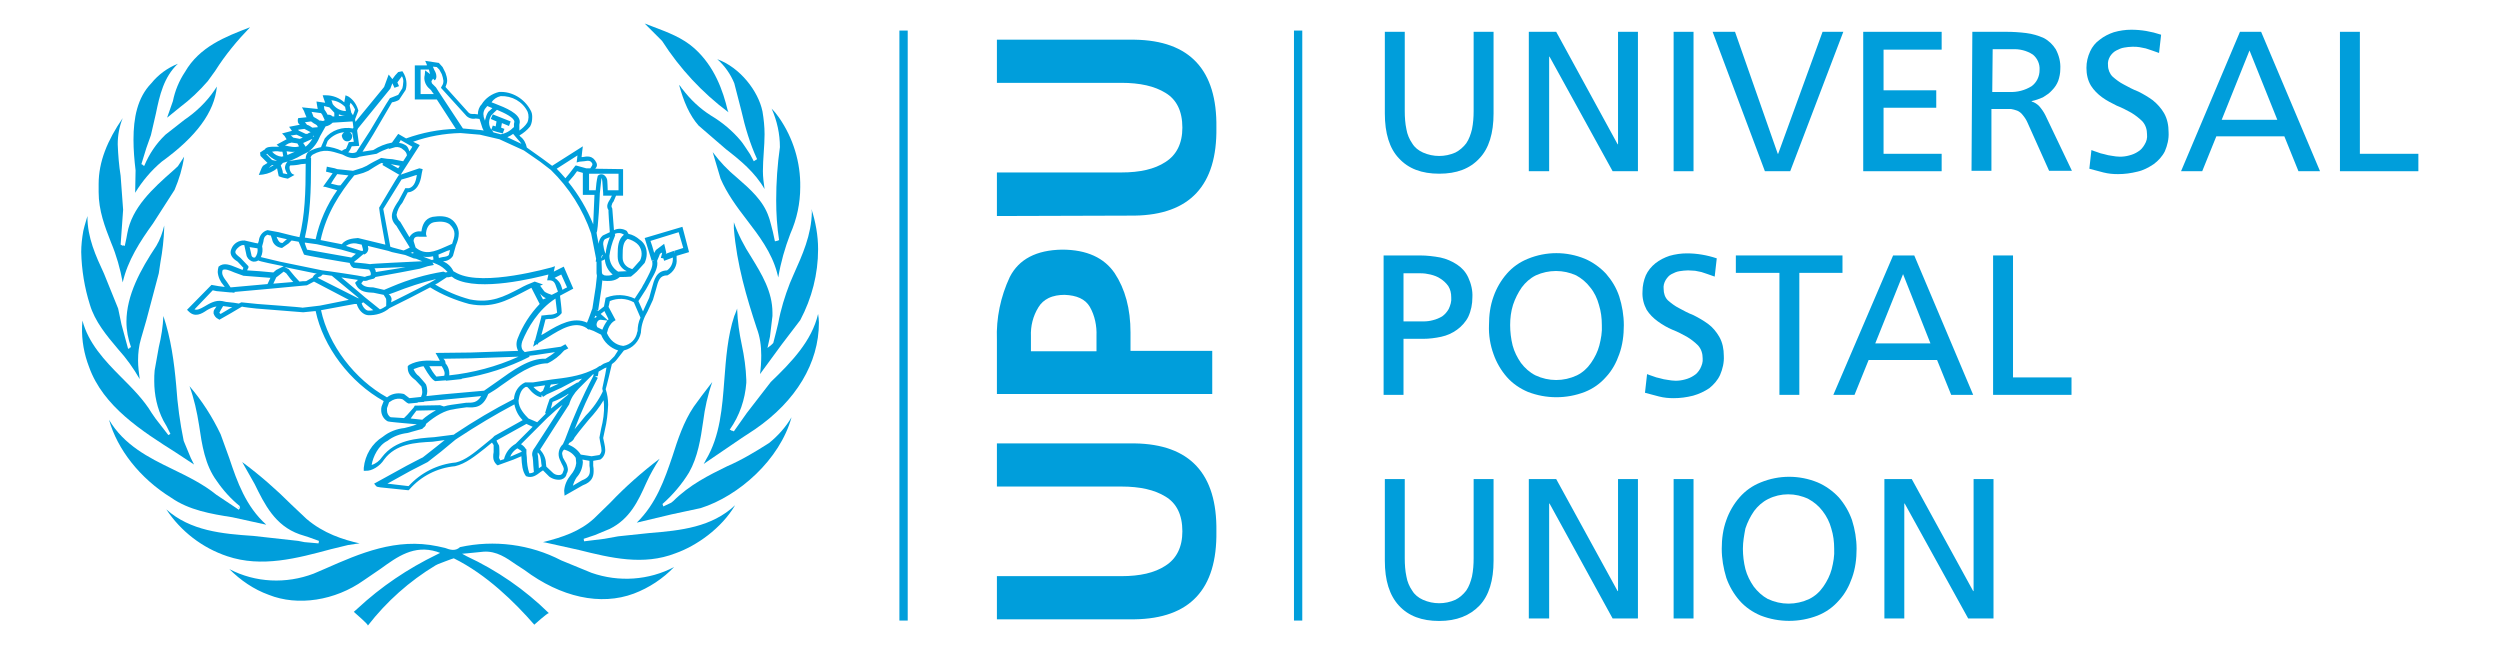 <svg width="156" height="41" viewBox="0 0 156 41" fill="none" xmlns="http://www.w3.org/2000/svg">
<path d="M45.379 29.092C44.214 29.661 43.023 30.257 42.013 31.266L41.883 31.37L41.443 31.577L41.392 31.603L41.34 31.448C41.987 30.878 42.557 30.205 42.997 29.48C43.54 28.522 43.722 27.383 43.877 26.296C43.981 25.467 44.162 24.639 44.447 23.836L43.773 24.716L43.282 25.389C42.66 26.321 42.298 27.409 41.961 28.47C41.469 29.92 40.951 31.422 39.735 32.613L41.909 32.095L43.722 31.706C46.104 30.956 48.667 28.677 49.392 26.037C49.029 26.658 48.537 27.202 47.993 27.642C47.139 28.186 46.285 28.703 45.379 29.092Z" fill="#009EDB"/>
<path d="M49.521 17.13L49.288 17.674C48.977 18.476 48.718 19.305 48.563 20.159C48.563 20.159 48.278 21.35 48.252 21.402L48.149 21.506L47.89 21.713L48.045 21.014L48.201 19.719C48.201 19.642 48.201 19.564 48.201 19.512C48.201 18.192 47.528 17.104 46.88 16.043C46.44 15.37 46.052 14.619 45.793 13.868C45.793 14.075 45.793 14.256 45.793 14.256C45.974 16.509 46.596 18.58 47.217 20.47C47.424 21.014 47.502 21.583 47.502 22.179C47.502 22.593 47.476 22.981 47.424 23.344L48.77 21.506L49.935 19.978C50.66 18.606 51.049 17.104 51.049 15.551C51.049 14.697 50.893 13.842 50.634 13.04C50.634 13.091 50.66 13.169 50.66 13.221C50.634 14.671 50.065 15.913 49.521 17.13Z" fill="#009EDB"/>
<path d="M48.227 14.464C48.227 14.464 47.993 13.532 47.968 13.532C47.631 12.522 46.803 11.797 46 11.098C45.43 10.632 44.913 10.088 44.472 9.493C44.654 10.114 44.964 11.15 44.964 11.15C45.353 12.056 45.974 12.91 46.595 13.713C47.372 14.723 48.149 15.758 48.485 17.001L48.563 17.312C48.718 16.38 48.977 15.473 49.314 14.593C49.728 13.661 49.935 12.677 49.935 11.668C49.961 10.14 49.495 8.613 48.615 7.344L48.382 7.033L48.149 6.774C48.485 7.525 48.667 8.354 48.667 9.182C48.511 10.27 48.434 11.383 48.434 12.496C48.434 13.325 48.485 14.153 48.615 14.982L48.485 15.033C48.485 15.033 48.485 15.033 48.459 15.033L48.356 15.059L48.227 14.464Z" fill="#009EDB"/>
<path d="M43.592 7.836L45.301 9.311C46.207 10.011 47.113 10.761 47.709 11.797C47.657 11.434 47.605 11.046 47.605 10.684C47.605 10.295 47.631 9.907 47.657 9.519C47.683 9.13 47.709 8.742 47.709 8.379C47.709 7.888 47.657 7.422 47.579 6.955C47.321 5.687 46.181 4.211 44.757 3.693C45.223 4.108 45.586 4.625 45.819 5.195L46.259 6.904C46.492 7.939 46.803 8.975 47.243 9.933L47.113 10.011L47.036 10.062L46.803 9.622C46.803 9.622 46.259 8.794 46.233 8.794C45.715 8.172 45.068 7.629 44.369 7.214C43.67 6.774 43.075 6.205 42.583 5.557C42.557 5.532 42.531 5.506 42.505 5.454C42.479 5.402 42.427 5.35 42.376 5.299C42.66 6.334 43.023 7.189 43.592 7.836Z" fill="#009EDB"/>
<path d="M45.456 7.007C45.43 6.955 45.405 6.878 45.405 6.878C45.12 5.687 44.602 4.159 43.333 3.02C42.583 2.347 41.651 2.01 40.77 1.674L40.227 1.467L41.314 2.554C42.427 4.289 43.825 5.79 45.456 7.007Z" fill="#009EDB"/>
<path d="M11.256 6.671C11.877 6.205 12.447 5.661 12.964 5.065L13.431 4.418C14.052 3.434 14.803 2.528 15.605 1.7C14.052 2.295 12.447 2.917 11.54 4.496C11.178 5.04 10.919 5.661 10.79 6.308L10.427 7.344L11.256 6.671Z" fill="#009EDB"/>
<path d="M8.874 10.269L8.822 10.243L9.133 9.234L9.417 8.431L9.728 7.085C9.961 5.946 10.22 4.807 11.1 3.978C10.453 4.237 9.883 4.651 9.443 5.195C8.563 6.101 8.33 7.37 8.33 8.716C8.33 9.337 8.382 9.985 8.46 10.632C8.46 10.632 8.434 11.797 8.434 12.03C8.874 11.305 9.443 10.632 10.091 10.088C12.239 8.535 13.379 7.007 13.534 5.402C13.508 5.454 13.456 5.506 13.43 5.557L13.379 5.635C12.887 6.36 12.239 6.981 11.514 7.473L10.324 8.405C9.754 8.949 9.314 9.596 9.003 10.347L8.926 10.321C8.926 10.295 8.9 10.269 8.874 10.269Z" fill="#009EDB"/>
<path d="M7.631 15.318L7.527 15.266L7.683 13.091L7.527 10.968C7.424 10.321 7.372 9.674 7.346 9.001C7.346 8.431 7.45 7.887 7.657 7.37C6.699 8.768 6.155 10.088 6.155 11.486V11.667C6.155 11.771 6.155 11.874 6.155 11.978C6.155 13.143 6.544 14.153 6.932 15.137C7.269 15.939 7.502 16.768 7.657 17.622C7.968 16.25 8.744 15.059 9.547 13.946L10.893 11.849C11.178 11.175 11.385 10.502 11.489 9.777C11.307 10.062 11.1 10.373 11.1 10.373L10.79 10.658C9.521 11.771 8.226 12.962 7.942 14.567L7.89 14.852L7.786 15.344L7.709 15.318C7.683 15.344 7.657 15.344 7.631 15.318Z" fill="#009EDB"/>
<path d="M7.579 20.237L7.372 19.253L6.492 17.079C5.974 15.965 5.456 14.826 5.456 13.532C5.456 13.506 5.456 13.506 5.456 13.48L5.275 14.101L5.197 14.412C5.12 14.852 5.068 15.292 5.068 15.732C5.094 16.846 5.275 17.959 5.612 19.02C5.922 20.056 6.647 20.936 7.372 21.791C7.89 22.36 8.33 22.982 8.718 23.655C8.667 23.266 8.615 22.878 8.615 22.49C8.615 22.024 8.667 21.584 8.796 21.143L9.133 19.978L9.909 17.053L10.013 16.354C10.142 15.655 10.22 14.956 10.246 14.257C10.246 14.179 10.246 14.127 10.246 14.075C10.142 14.516 9.987 14.956 9.754 15.344C8.77 16.82 7.89 18.425 7.89 20.082C7.89 20.626 7.993 21.143 8.175 21.661L8.071 21.713C8.097 21.713 8.097 21.739 8.071 21.739L7.993 21.765L7.579 20.237Z" fill="#009EDB"/>
<path d="M12.11 28.988L11.903 28.574L11.463 27.512C11.23 26.373 11.074 25.234 10.997 24.069C10.867 22.593 10.66 21.091 10.194 19.719C10.168 20.366 10.065 21.014 9.909 21.661L9.65 23.111C9.625 23.344 9.625 23.551 9.625 23.784C9.625 24.638 9.806 25.493 10.194 26.244L10.401 26.606L10.634 27.072L10.505 27.15L9.702 26.114L9.469 25.777C8.977 24.949 8.252 24.224 7.553 23.525C6.518 22.489 5.508 21.402 5.146 20.004C5.146 20.108 5.12 20.237 5.12 20.366C5.094 21.247 5.249 22.101 5.56 22.904C6.44 25.363 8.848 26.891 10.971 28.237L12.11 28.988Z" fill="#009EDB"/>
<path d="M13.508 30.878C12.68 30.205 11.722 29.739 10.764 29.273C9.262 28.548 7.735 27.771 6.802 26.192C7.32 28.03 8.718 29.842 10.686 31.059C11.799 31.836 13.171 32.069 14.492 32.276L16.615 32.742C15.346 31.603 14.803 30.075 14.311 28.6L13.767 27.098C13.249 26.011 12.602 25.001 11.825 24.095C12.11 24.871 12.291 25.7 12.421 26.528C12.602 27.745 12.783 29.014 13.534 30.023C13.922 30.593 14.414 31.137 14.958 31.577C14.958 31.577 14.958 31.603 14.958 31.629L14.984 31.655L14.958 31.68L14.984 31.706L14.958 31.732H14.932L14.906 31.81L13.508 30.878Z" fill="#009EDB"/>
<path d="M20.654 34.269L21.715 34.011L22.233 33.933L22.44 33.907C21.405 33.674 20.188 33.286 19.126 32.379L18.194 31.499C17.236 30.541 16.201 29.635 15.113 28.832L15.89 30.205C16.511 31.473 17.159 32.794 18.686 33.337L19.256 33.519L19.903 33.752L19.877 33.907L18.997 33.829L18.608 33.752L15.812 33.441C13.871 33.312 11.877 33.13 10.376 31.784C11.282 33.156 12.628 34.192 14.181 34.709C16.33 35.434 18.531 34.839 20.654 34.269Z" fill="#009EDB"/>
<path d="M22.958 39.033C24.123 37.532 25.547 36.263 27.178 35.279L27.333 35.202C27.333 35.202 28.265 34.839 28.317 34.839C30.363 35.849 32.123 37.584 33.34 38.981C33.34 38.981 34.142 38.257 34.246 38.257C32.744 36.781 31.01 35.59 29.12 34.71L28.835 34.554L29.146 34.528L30.181 34.425C30.984 34.373 31.605 34.813 32.201 35.227L32.719 35.564C34.997 37.273 37.482 37.816 39.553 37.04C40.511 36.677 41.366 36.108 42.065 35.383C40.486 36.211 38.621 36.341 36.913 35.745L35.023 34.969C33.081 33.959 30.829 33.674 28.706 34.14C28.395 34.425 28.058 34.295 27.774 34.192L27.308 34.088C24.719 33.545 22.466 34.528 20.291 35.486L19.567 35.797C17.858 36.444 15.942 36.367 14.311 35.512C15.01 36.211 15.838 36.781 16.77 37.117C18.583 37.842 20.913 37.48 22.699 36.211L23.761 35.486C24.796 34.736 25.832 33.985 27.256 34.425L27.463 34.502L27.256 34.606C25.444 35.486 23.787 36.6 22.311 37.972C22.233 38.05 22.155 38.101 22.078 38.179C22.155 38.257 22.958 38.93 22.958 39.033Z" fill="#009EDB"/>
<path d="M36.447 33.778L36.421 33.622L37.12 33.389L38.052 33.001C39.294 32.38 39.812 31.292 40.33 30.127C40.563 29.609 40.848 29.117 41.159 28.625C40.071 29.454 39.036 30.36 38.078 31.37L37.068 32.354C36.188 33.156 35.126 33.519 33.883 33.829L34.039 33.855L36.136 34.321C38.104 34.813 40.149 35.305 42.142 34.528C43.463 34.062 45.016 32.975 45.871 31.525C44.421 32.897 42.479 33.105 40.537 33.26L38.57 33.467L37.715 33.622L36.447 33.778Z" fill="#009EDB"/>
<path d="M46.57 23.888C46.57 23.836 46.57 23.758 46.57 23.706C46.544 22.956 46.44 22.231 46.285 21.506C46.13 20.781 46.026 20.056 46 19.331C46 19.305 46 19.279 46 19.253C45.922 19.486 45.819 19.719 45.819 19.719C45.405 20.962 45.301 22.36 45.198 23.706C45.068 25.415 44.939 27.202 44.058 28.677C44.007 28.755 43.981 28.859 43.929 28.936L46.285 27.331L47.113 26.787C49.676 25.027 51.1 22.645 51.1 20.134C51.1 19.952 51.075 19.771 51.049 19.59C50.66 21.273 49.392 22.593 48.097 23.836L46.596 25.778L45.793 26.917L45.664 26.865H45.612V26.839L45.534 26.813C46.156 25.933 46.492 24.923 46.57 23.888Z" fill="#009EDB"/>
<path d="M31.372 8.328L31.476 8.043L31.269 7.965L31.32 7.68L31.761 7.862L31.864 7.577L30.751 7.137L30.621 7.421L30.984 7.577C30.958 7.654 30.958 7.784 30.932 7.887L30.751 7.836L30.647 8.12L30.984 8.224L31.372 8.328ZM42.583 14.153L40.227 14.852L40.667 16.276L40.796 16.25H40.822L40.693 16.302C40.77 16.587 40.589 16.923 40.408 17.285L40.175 17.726C40.175 17.7 40.045 17.959 40.045 17.959L39.605 18.632C39.062 18.373 38.414 18.347 37.871 18.554L37.793 18.58L37.689 19.124L37.327 19.409V19.383L37.172 19.331L37.327 19.357L37.534 17.985C37.534 17.985 37.56 17.7 37.586 17.493L37.638 17.519C37.974 17.544 38.362 17.57 38.673 17.285C38.906 17.285 39.139 17.285 39.372 17.26C39.45 17.208 39.735 16.949 39.735 16.949L40.227 16.405C40.304 16.224 40.356 16.043 40.356 15.836C40.356 15.525 40.252 15.24 40.019 15.033L39.916 14.955C39.709 14.774 39.476 14.645 39.217 14.593L39.113 14.412C38.88 14.256 38.57 14.23 38.311 14.36C38.285 14.075 38.207 13.014 38.207 13.014C38.181 12.962 38.155 12.91 38.155 12.858C38.181 12.755 38.207 12.651 38.285 12.574L38.44 12.211H38.88V10.554L37.146 10.528C37.197 10.451 37.249 10.399 37.249 10.321C37.249 10.269 37.249 10.218 37.223 10.166C36.99 9.674 36.628 9.752 36.343 9.803H36.291C36.291 9.726 36.369 9.13 36.369 9.13L36.084 9.311L34.453 10.347L33.858 9.907L32.874 9.208C32.822 8.949 32.693 8.69 32.486 8.535L32.408 8.457C32.667 8.302 32.9 8.12 33.081 7.887C33.184 7.706 33.21 7.499 33.21 7.292C33.21 7.137 33.184 7.007 33.107 6.878C32.718 6.153 31.942 5.687 31.139 5.739C30.699 5.842 30.285 6.127 30.052 6.515C29.896 6.671 29.819 6.904 29.819 7.137L29.612 7.111C29.43 7.111 29.327 7.137 29.197 6.981L27.799 5.428C27.851 5.298 27.903 5.169 27.903 5.04C27.903 4.858 27.851 4.703 27.799 4.548L27.618 4.185L27.385 3.926L26.531 3.797L26.634 4.03V4.082H25.884V6.205H27.256L28.447 8.043C27.385 8.069 26.349 8.276 25.34 8.638L24.848 8.354L24.46 8.897C24.045 8.975 23.657 9.13 23.294 9.363C23.32 9.363 22.932 9.415 22.621 9.467C22.854 9.104 23.294 8.379 23.294 8.379L24.46 6.386C24.615 6.36 24.77 6.308 24.9 6.231L25.314 5.609C25.418 5.247 25.366 4.858 25.159 4.522L25.107 4.444L24.848 4.496C24.718 4.625 24.589 4.781 24.485 4.936L24.253 4.651L23.968 5.428C23.968 5.428 22.699 6.981 22.181 7.603L22.155 7.447L22.363 6.904L22.337 6.826C22.233 6.489 22.026 6.205 21.741 6.023L21.56 5.946L21.534 6.101L21.482 6.386C21.172 6.101 20.757 5.946 20.343 5.946H20.136C20.136 5.946 20.239 6.282 20.291 6.412L19.748 6.334C19.748 6.334 19.799 6.697 19.825 6.8L18.841 6.697L18.971 6.93C18.971 6.93 19.049 7.163 19.126 7.318L18.608 7.37L18.582 7.473C18.582 7.499 18.582 7.525 18.582 7.551C18.582 7.654 18.634 7.732 18.712 7.784L18.039 7.913L18.168 8.095L18.22 8.172H18.194L17.599 8.328L17.754 8.483L17.884 8.69L17.262 9.027L17.418 9.156H17.262H17.107C16.874 9.156 16.615 9.156 16.511 9.337C16.46 9.363 16.408 9.389 16.382 9.415L16.227 9.519L16.253 9.726L16.693 10.166L16.408 10.347L16.33 10.476L16.149 10.917L16.408 10.891C16.744 10.839 17.055 10.71 17.288 10.502L17.392 10.994C17.573 11.072 17.78 11.124 17.961 11.15L18.375 10.917L18.22 10.839C18.116 10.735 18.065 10.58 18.065 10.451C18.065 10.399 18.065 10.373 18.116 10.321C18.349 10.321 18.583 10.295 18.79 10.243L19.075 10.218C19.075 12.056 19.023 13.428 18.686 14.8L18.22 14.697L17.392 14.489L16.693 14.36C16.382 14.438 16.175 14.722 16.149 15.033C16.149 15.033 16.123 15.111 16.097 15.188L15.942 15.163L15.269 15.007C14.906 14.981 14.57 15.188 14.44 15.525C14.414 15.603 14.388 15.655 14.388 15.732C14.388 16.017 14.621 16.198 14.829 16.328L15.191 16.716C15.165 16.742 15.165 16.794 15.139 16.845L14.751 16.69C14.363 16.535 13.974 16.354 13.638 16.638C13.612 16.742 13.586 16.845 13.586 16.975C13.612 17.285 13.741 17.57 13.948 17.803L14.026 17.907L13.638 17.855L13.197 17.777L13.12 17.855L11.67 19.331L11.774 19.434C12.162 19.823 12.576 19.59 12.913 19.357C13.094 19.253 13.301 19.15 13.508 19.124L13.405 19.279C13.353 19.331 13.327 19.409 13.327 19.486C13.327 19.512 13.327 19.538 13.327 19.564C13.379 19.719 13.482 19.849 13.612 19.9L13.689 19.952L14.414 19.538L15.113 19.124C15.01 19.15 15.994 19.253 15.994 19.253L18.919 19.486C18.971 19.486 19.489 19.434 19.696 19.409C20.162 21.635 21.845 23.862 23.942 25.027C23.89 25.156 23.812 25.363 23.812 25.363C23.786 25.441 23.786 25.519 23.786 25.596C23.786 25.881 23.942 26.166 24.201 26.295C24.253 26.321 25.133 26.399 25.133 26.399L26.013 26.477C25.78 26.58 25.236 26.709 25.236 26.709C24.744 26.761 24.278 26.942 23.89 27.253C23.217 27.667 22.777 28.392 22.699 29.195C22.699 29.221 22.699 29.376 22.699 29.376H22.828C23.191 29.402 23.709 29.091 23.968 28.677C24.693 27.693 25.909 27.616 26.997 27.564L27.748 27.46L27.23 27.875L26.375 28.548C26.401 28.522 25.366 29.066 25.366 29.066L23.346 30.179L23.45 30.308C23.502 30.386 23.579 30.386 23.735 30.412L25.495 30.593L25.547 30.541C26.272 29.713 27.282 29.195 28.395 29.091C29.068 28.936 29.663 28.444 30.259 27.978L30.699 27.616C30.751 27.693 30.803 27.771 30.803 27.771C30.803 27.771 30.803 27.9 30.803 27.978C30.803 28.056 30.803 28.211 30.803 28.211C30.777 28.315 30.777 28.418 30.777 28.522C30.777 28.703 30.854 28.858 30.984 28.988L31.061 29.04L31.113 29.014L32.045 28.677L32.537 28.47C32.537 28.496 32.537 28.522 32.537 28.522C32.563 28.988 32.589 29.402 32.822 29.713C33.21 29.868 33.495 29.635 33.728 29.454L33.883 29.35L34.272 29.739C34.479 29.894 34.764 29.972 35.023 29.92C35.204 29.868 35.333 29.739 35.359 29.557C35.411 29.48 35.437 29.376 35.437 29.273C35.411 29.091 35.359 28.936 35.256 28.781L35.126 28.548C35.1 28.47 35.1 28.392 35.075 28.315C35.075 28.211 35.126 28.108 35.204 28.056C35.515 28.133 35.773 28.315 35.929 28.574C35.929 28.574 35.929 28.574 35.929 28.599C35.929 28.651 35.955 28.884 35.955 28.884V28.91C35.929 29.169 35.799 29.428 35.618 29.635C35.385 29.92 35.23 30.256 35.204 30.619C35.204 30.645 35.23 30.93 35.23 30.93L36.369 30.282C36.938 30.075 37.042 29.739 37.042 29.402C37.042 29.299 37.042 29.169 37.016 29.066C37.016 29.066 37.016 28.884 37.016 28.755L37.456 28.677C37.663 28.548 37.767 28.315 37.767 28.082C37.767 27.952 37.741 27.823 37.715 27.693L37.638 27.331L37.741 26.839C37.871 26.321 37.922 25.803 37.948 25.26C37.948 24.923 37.897 24.587 37.793 24.276C37.793 24.354 38.181 22.748 38.181 22.722C38.285 22.645 38.388 22.567 38.466 22.463L38.932 21.868C39.476 21.739 39.89 21.299 39.994 20.755V20.729C40.019 20.263 40.175 19.823 40.408 19.434L40.744 18.709L40.926 18.088C41.081 17.493 41.159 17.182 41.651 17.182C42.039 16.975 42.272 16.561 42.22 16.146C42.22 16.12 42.22 16.043 42.22 15.965L42.997 15.732L42.583 14.153ZM37.715 19.409C37.793 19.59 37.922 19.797 37.974 19.926C37.948 19.952 37.948 19.952 37.922 19.978L37.482 19.59L37.715 19.409ZM37.275 20.082C37.301 20.004 37.405 19.952 37.482 19.952L37.897 20.004C37.767 20.185 37.663 20.366 37.586 20.574L37.275 20.418C37.249 20.366 37.223 20.315 37.223 20.263C37.223 20.185 37.249 20.133 37.275 20.082ZM37.146 19.693L37.249 19.771C37.197 19.797 37.146 19.823 37.094 19.849L37.146 19.693ZM37.353 15.214C37.275 14.878 37.223 14.515 37.223 14.515C37.327 14.463 37.43 12.082 37.43 12.056L37.534 11.098C37.56 11.175 37.586 11.253 37.586 11.331C37.586 11.357 37.638 12.056 37.638 12.056V12.211H38.181L38.078 12.418C37.948 12.625 37.793 12.858 37.974 13.117C37.948 13.066 38.026 14.153 38.052 14.489L37.612 14.697C37.456 14.826 37.379 15.007 37.353 15.214ZM38.052 14.8C37.922 15.137 37.819 15.499 37.793 15.836L37.767 15.784C37.689 15.603 37.663 15.421 37.638 15.24C37.638 15.111 37.663 15.007 37.741 14.93C37.767 14.904 37.922 14.852 38.052 14.8ZM37.56 15.939L37.638 15.887L37.508 16.12C37.508 16.095 37.508 16.069 37.508 16.069L37.56 15.939ZM37.715 17.182C37.663 17.156 37.638 17.13 37.586 17.104L37.56 17.001L37.534 16.276C37.612 16.25 37.689 16.224 37.741 16.172C37.767 16.561 37.948 16.897 38.233 17.13C38.078 17.208 37.897 17.208 37.715 17.182ZM39.165 14.904C39.372 14.955 39.579 15.059 39.735 15.188C40.045 15.447 40.123 15.887 39.942 16.25L39.528 16.716L39.45 16.794L39.32 16.742C39.036 16.638 38.854 16.379 38.854 16.095V15.913C38.854 15.473 38.88 15.085 39.165 14.904ZM38.362 14.748L38.388 14.671L38.362 14.593C38.544 14.515 38.751 14.515 38.932 14.645C38.57 14.93 38.544 15.421 38.544 15.836V16.017C38.544 16.405 38.751 16.768 39.113 16.923C38.958 16.923 38.621 16.949 38.57 16.949C38.233 16.742 38.026 16.379 38.026 15.965C38.078 15.577 38.181 15.163 38.362 14.748ZM38.596 10.839V11.874H37.922C37.922 11.693 37.897 11.331 37.897 11.331V11.305C37.897 11.15 37.819 11.02 37.689 10.917C37.56 10.839 37.405 10.865 37.301 10.968C37.223 11.279 37.197 11.564 37.172 11.874H36.757C36.757 11.667 36.757 11.046 36.757 10.839H36.938H36.964H38.596ZM37.094 12.159L37.016 13.998C36.628 13.04 36.11 12.159 35.463 11.357L35.799 10.968L36.007 10.684L36.369 10.787V12.159H37.094ZM36.032 9.7C36.032 9.803 35.981 10.14 35.981 10.14L36.162 10.088L36.447 10.062C36.731 10.011 36.861 10.011 36.964 10.218C36.964 10.243 36.964 10.243 36.964 10.269C36.964 10.321 36.913 10.373 36.835 10.502H36.706H36.576L35.929 10.321L35.877 10.373L35.541 10.813L35.282 11.124C35.1 10.917 34.919 10.71 34.738 10.528L36.032 9.7ZM32.537 8.975L31.657 8.561C31.786 8.509 31.916 8.431 32.019 8.354L32.304 8.69C32.408 8.794 32.486 8.897 32.537 8.975ZM30.725 8.172C30.596 8.043 30.518 7.836 30.518 7.654C30.518 7.499 30.57 7.344 30.647 7.214C30.673 7.163 30.958 6.904 31.01 6.852C31.502 7.059 32.097 7.344 32.097 7.603L32.071 7.732V7.965L32.045 7.939C31.838 8.172 31.553 8.328 31.243 8.379L30.751 8.25H30.803L30.725 8.172ZM31.243 5.998C31.942 5.972 32.615 6.334 32.926 6.981C33.003 7.188 33.003 7.447 32.9 7.654C32.77 7.862 32.589 8.017 32.408 8.146V7.784L32.434 7.629C32.434 7.629 32.434 7.629 32.434 7.603C32.434 7.085 31.553 6.722 30.88 6.464L30.673 6.386C30.803 6.179 31.01 6.049 31.243 5.998ZM30.363 6.671C30.388 6.645 30.388 6.619 30.414 6.619L30.725 6.748L30.466 6.981C30.363 7.137 30.311 7.318 30.259 7.525L30.181 7.292V7.24C30.13 7.033 30.207 6.826 30.363 6.671ZM27.075 5.868H26.246V4.341H26.764L26.79 4.444L26.841 4.625L26.531 4.392L26.505 4.677C26.427 4.962 26.531 5.273 26.738 5.48C26.738 5.48 26.919 5.635 26.919 5.661C26.919 5.661 26.997 5.79 27.049 5.842L27.075 5.868ZM27.385 5.739L27.204 5.454C27.178 5.428 26.997 5.247 26.997 5.247C26.919 5.195 26.945 5.117 26.919 5.065L27.023 4.91L27.126 5.014C27.204 4.962 27.23 4.858 27.23 4.781C27.23 4.625 27.178 4.496 27.1 4.366L27.023 4.185V4.159L27.256 4.185L27.411 4.341C27.437 4.392 27.566 4.625 27.566 4.625C27.618 4.755 27.644 4.884 27.67 5.04C27.67 5.169 27.644 5.273 27.566 5.376L27.515 5.48L29.042 7.163C29.197 7.37 29.456 7.447 29.689 7.396L29.922 7.421L30.104 7.991L30.181 8.146L30.026 8.12L28.887 8.017L27.385 5.739ZM28.731 8.302L29.948 8.405L31.165 8.69L32.693 9.389L33.702 10.088L34.375 10.606C35.515 11.719 36.369 13.066 36.887 14.567L37.197 16.146L37.172 16.328H37.223V17.052L37.249 17.208L37.172 17.907L36.964 19.253L36.913 19.383C36.913 19.383 36.706 19.978 36.628 20.133C35.799 19.745 34.893 20.237 34.091 20.729C34.091 20.729 33.935 20.832 33.78 20.91C33.883 20.548 34.013 20.03 34.039 19.926L34.246 19.9C34.557 19.926 34.842 19.797 35.049 19.538C35.049 19.512 35.049 19.486 35.049 19.486C35.049 19.279 34.971 18.684 34.945 18.451L35.773 18.011L35.178 16.638L34.557 16.949C34.583 16.794 34.634 16.612 34.634 16.612L34.401 16.69C34.349 16.69 30.181 17.907 28.524 17.052L28.291 16.923C28.162 16.638 27.929 16.431 27.644 16.302C27.903 16.302 28.136 16.172 28.265 15.965C28.291 15.887 28.447 15.318 28.447 15.318C28.55 15.085 28.628 14.826 28.628 14.567C28.628 14.256 28.473 13.946 28.239 13.739C27.877 13.428 27.359 13.48 26.997 13.531C26.505 13.635 26.349 14.049 26.298 14.438H26.22C25.935 14.412 25.676 14.567 25.547 14.8L24.977 13.842C24.848 13.739 24.77 13.583 24.744 13.402C24.796 13.117 24.926 12.858 25.107 12.651L25.443 12.004L25.599 11.978C26.168 11.797 26.272 11.15 26.324 10.787L26.375 10.554L26.168 10.502L25.858 10.606L24.874 10.943C24.822 10.994 23.657 12.962 23.657 12.962C23.657 13.117 23.942 14.748 24.045 15.266L22.337 14.852C21.974 14.878 21.56 14.93 21.327 15.24L20.006 14.981C20.369 13.299 21.223 12.03 22.104 10.943C22.155 10.943 22.673 10.787 22.673 10.787L22.984 10.658C23.01 10.632 23.761 10.166 23.812 10.166C23.838 10.192 23.89 10.192 23.916 10.192L23.864 10.295L24.977 10.943L26.194 9.053L25.78 8.845C26.712 8.509 27.722 8.328 28.731 8.302ZM33.935 18.14L33.702 17.829L33.883 17.752L33.366 17.57C33.029 17.7 32.718 17.829 32.408 18.011C31.45 18.502 30.647 18.942 29.327 18.684C28.55 18.477 27.825 18.166 27.152 17.752L27.308 17.674L27.903 17.285L27.929 17.311L28.188 17.26C28.265 17.311 28.369 17.389 28.369 17.389C29.948 18.218 33.392 17.337 34.22 17.13C34.194 17.234 34.142 17.493 34.142 17.493H34.324C34.583 17.519 34.634 17.674 34.738 17.985L34.816 18.192L34.738 18.244L34.427 18.399C34.039 18.269 33.961 18.192 33.935 18.14ZM34.065 18.606L33.883 18.684C33.832 18.606 33.754 18.451 33.702 18.321C33.806 18.451 33.935 18.554 34.065 18.606ZM24.253 18.373L24.615 18.244C25.469 17.907 26.324 17.622 27.204 17.415C27.204 17.415 27.178 17.415 27.178 17.441L26.816 17.648L25.443 18.347L24.408 18.865L24.434 18.684C24.434 18.658 24.434 18.632 24.434 18.632C24.408 18.502 24.33 18.399 24.253 18.373ZM22.777 18.554L22.414 18.244L21.301 17.311L22.337 17.467L22.155 17.648L22.207 17.752C22.44 18.244 22.906 18.244 23.32 18.269L23.942 18.399L24.071 18.606C24.123 18.658 24.097 18.968 24.097 19.098C23.968 19.175 23.864 19.253 23.709 19.305L22.777 18.554ZM23.294 19.357C23.191 19.383 23.087 19.383 22.984 19.383C22.828 19.383 22.621 19.15 22.57 18.917L22.673 18.865L23.294 19.357ZM19.825 17.337C19.877 17.285 19.929 17.26 19.981 17.26C20.032 17.234 20.084 17.182 20.136 17.13L20.706 17.208L22.207 18.451L22.388 18.606H22.363H22.337L19.825 17.337ZM23.968 18.088L23.294 17.933C22.932 17.933 22.673 17.881 22.544 17.674L22.673 17.519C22.803 17.544 22.906 17.519 23.01 17.467L23.32 17.389L23.398 17.337C23.398 17.311 23.424 17.311 23.424 17.285L24.977 17.001L26.194 16.768C26.272 16.742 26.686 16.612 26.686 16.612L27.075 16.535L26.997 16.405V16.379L27.126 16.431L27.256 16.483C27.515 16.587 27.748 16.768 27.929 16.975L27.799 17.001L27.67 16.949C26.557 17.13 25.495 17.441 24.46 17.881L23.968 18.088ZM23.087 16.483C22.803 16.431 22.13 16.379 22.13 16.379L22.104 16.354V16.328L22.337 16.146L22.699 15.836V15.887C22.88 15.836 22.984 15.68 22.984 15.499C22.984 15.499 22.958 15.421 22.958 15.344L23.165 15.396L24.227 15.655L24.46 15.732L25.288 15.913L25.806 16.12L25.961 16.146L26.349 16.302C25.78 16.328 23.087 16.457 23.087 16.483ZM19.023 15.188C19.023 15.188 19.023 15.163 19.023 15.137L19.773 15.24L21.301 15.577L22.207 15.836L21.922 16.069L19.152 15.577C19.152 15.577 19.152 15.577 19.152 15.551C19.1 15.447 19.075 15.318 19.023 15.188ZM21.586 15.344C21.767 15.214 22 15.163 22.207 15.188C22.337 15.214 22.44 15.24 22.57 15.266L22.647 15.551V15.655H22.544L21.586 15.344ZM24.744 14.101C24.718 14.075 25.366 15.111 25.366 15.111L25.573 15.447C25.443 15.525 25.236 15.603 25.184 15.629L24.511 15.447L24.356 15.396C24.278 14.981 23.916 13.04 23.916 13.04L25.055 11.201C25.34 11.124 25.625 11.046 25.909 10.943L26.013 10.917C25.961 11.227 25.884 11.642 25.521 11.745H25.366H25.288L25.236 11.849L24.874 12.522C24.563 12.988 24.175 13.557 24.744 14.101ZM26.583 14.619C26.583 14.334 26.712 13.946 27.075 13.868C27.541 13.79 27.851 13.842 28.058 13.998C28.498 14.412 28.369 14.748 28.214 15.214L27.799 15.396C27.1 15.706 26.531 15.939 25.935 15.447L25.806 15.033C25.832 14.774 25.961 14.748 26.246 14.774H26.634L26.583 14.619ZM28.084 15.603L28.006 15.913C27.929 15.991 27.825 16.017 27.618 16.043L27.385 16.095L27.359 15.887C27.541 15.81 27.722 15.732 27.903 15.655L28.084 15.603ZM26.401 16.017C26.608 16.043 26.816 16.043 27.023 15.991L27.049 16.198L26.945 16.224L26.401 16.017ZM25.806 15.758C25.806 15.784 25.78 15.81 25.78 15.81H25.754L25.625 15.784L25.754 15.732L25.806 15.758ZM25.314 16.664L24.9 16.742L23.45 16.975C23.45 16.897 23.424 16.82 23.372 16.742L25.314 16.664ZM34.608 17.337L35.023 17.13C35.1 17.311 35.307 17.752 35.385 17.933C35.333 17.959 35.204 18.011 35.1 18.088L35.049 17.933C34.971 17.648 34.816 17.467 34.608 17.337ZM21.094 11.564L20.654 11.46C20.731 11.331 20.887 11.072 21.042 10.865L21.741 10.943C21.586 11.15 21.405 11.357 21.249 11.564H21.094ZM24.382 10.243L24.951 10.347L24.848 10.502L24.382 10.243ZM25.003 8.742L25.728 9.156C25.702 9.208 25.625 9.337 25.547 9.441C25.495 9.311 25.469 9.182 25.34 9.078C25.21 9.001 25.055 8.923 24.9 8.923L25.003 8.742ZM22.285 8.146L22.337 8.017L24.356 5.532C24.356 5.506 24.434 5.35 24.485 5.195L24.615 5.48L24.9 5.376L24.796 5.143L25.081 4.755C25.159 4.884 25.184 5.04 25.159 5.169C25.159 5.273 25.133 5.402 25.107 5.506L24.848 5.92L24.33 6.127C24.253 6.205 23.087 8.172 23.087 8.172L22.233 9.493C22.078 9.57 21.896 9.57 21.715 9.493L21.767 9.467C21.845 9.363 21.896 9.26 21.948 9.13L22.414 9.104L22.285 8.146ZM21.663 8.82C21.845 8.82 21.974 8.69 21.974 8.509C21.974 8.405 21.922 8.302 21.819 8.25C21.871 8.25 21.922 8.276 21.974 8.276C22 8.431 22.052 8.69 22.078 8.845L21.767 8.871C21.767 8.871 21.612 9.26 21.586 9.286C21.482 9.311 21.405 9.363 21.327 9.415C21.016 9.26 20.68 9.182 20.317 9.13L20.343 9.078L20.447 8.794C20.706 8.483 21.094 8.276 21.482 8.25C21.405 8.302 21.353 8.379 21.327 8.457C21.353 8.664 21.482 8.82 21.663 8.82ZM21.871 6.412C22 6.541 22.078 6.671 22.155 6.826C22.155 6.852 22.078 7.059 22.026 7.188L21.922 7.033L21.819 6.593L21.871 6.412ZM21.534 6.671L21.586 6.93C21.249 6.93 20.939 6.748 20.757 6.489C20.731 6.386 20.706 6.308 20.68 6.256C21.016 6.282 21.301 6.438 21.534 6.671ZM21.534 7.214L21.146 7.24C21.146 7.214 21.146 7.163 21.146 7.137C21.275 7.188 21.405 7.214 21.534 7.214ZM20.55 6.697L20.861 7.033C20.861 7.033 20.861 7.059 20.861 7.111C20.861 7.163 20.861 7.214 20.861 7.266H20.757C20.68 7.188 20.55 7.137 20.447 7.163L20.343 6.981L20.239 6.826C20.239 6.748 20.214 6.671 20.214 6.619L20.55 6.697ZM20.032 7.059L20.11 7.163L20.265 7.499L20.162 7.551L20.006 7.525C19.929 7.525 19.903 7.525 19.877 7.473C19.825 7.447 19.773 7.421 19.748 7.396L19.566 7.292C19.515 7.188 19.489 7.059 19.437 6.981L20.032 7.059ZM19.411 7.577L19.592 7.706C19.748 7.784 19.825 7.836 19.825 7.939C19.722 7.939 19.592 7.965 19.489 7.965C19.385 7.887 19.256 7.81 19.152 7.784C19.126 7.732 19.075 7.68 19.023 7.629L19.411 7.577ZM19.592 8.457L19.566 8.535L19.515 8.509L19.592 8.457ZM18.997 8.043L19.385 8.25C19.308 8.276 19.256 8.302 19.178 8.354C19.152 8.354 19.1 8.354 19.075 8.354L18.634 8.146L18.608 8.095L18.997 8.043ZM19.489 8.664C19.385 8.845 19.256 9.001 19.1 9.13L19.075 9.156L18.919 8.923L19.489 8.664ZM18.505 8.405L18.893 8.587L18.712 8.664L18.298 8.587C18.246 8.535 18.194 8.483 18.142 8.457L18.505 8.405ZM18.013 8.949L18.194 8.897L18.557 8.949L18.66 9.13C18.427 9.234 18.039 9.13 17.78 9.078L18.013 8.949ZM18.401 9.467C18.246 9.544 18.091 9.596 17.935 9.674L17.884 9.441C18.065 9.467 18.246 9.493 18.401 9.467ZM16.77 10.476L16.977 10.295H17.081C16.977 10.373 16.874 10.425 16.77 10.476ZM17.288 10.036C17.236 10.036 17.055 10.011 16.977 9.985C16.848 9.855 16.693 9.7 16.615 9.622L16.667 9.596C16.822 9.777 17.055 9.933 17.288 10.036ZM16.977 9.467L17.159 9.441H17.34C17.443 9.467 17.521 9.467 17.625 9.467L17.676 9.752L17.573 9.777C17.34 9.752 17.133 9.648 16.977 9.467ZM19.075 9.907L18.79 9.933L17.961 10.062C17.858 10.166 17.78 10.321 17.78 10.476C17.806 10.606 17.858 10.735 17.935 10.865H17.909L17.651 10.813C17.651 10.813 17.651 10.813 17.651 10.787C17.651 10.71 17.625 10.632 17.599 10.554L17.521 10.321L17.651 10.166C18.065 10.062 18.453 9.907 18.841 9.674L19.256 9.467C19.592 9.208 19.825 8.871 19.981 8.483L20.317 7.887C20.473 7.862 20.628 7.784 20.757 7.654L22 7.577L22.026 7.732L22.052 7.965L22.026 8.017C21.379 7.887 20.68 8.12 20.265 8.638L20.084 9.053L20.032 9.182C19.773 9.234 19.541 9.311 19.308 9.441C19.152 9.519 19.075 9.7 19.075 9.907ZM19.411 10.036V9.855H19.385C19.385 9.777 19.437 9.7 19.515 9.648C20.214 9.26 20.628 9.415 21.301 9.622L21.379 9.648C21.612 9.777 22.026 9.985 22.44 9.777L23.502 9.596C23.761 9.441 24.019 9.337 24.304 9.234L24.227 9.311L24.667 9.182C24.848 9.156 25.029 9.208 25.159 9.337C25.288 9.415 25.392 9.57 25.392 9.7L25.159 10.062L24.485 9.933L24.149 9.907L23.786 9.855C23.476 10.011 23.165 10.166 22.88 10.347L22.596 10.476L22.026 10.658L21.042 10.554L20.887 10.502L20.395 10.399L20.343 10.71L20.757 10.813L20.162 11.642L20.317 11.667L21.042 11.874C20.395 12.781 19.929 13.842 19.696 14.93L19.023 14.826C19.359 13.376 19.411 11.978 19.411 10.036ZM17.34 14.8L17.909 14.93L17.832 14.981L17.625 15.163C17.469 15.163 17.392 15.085 17.288 14.852L17.262 14.774L17.34 14.8ZM16.356 15.37L16.434 15.085C16.46 14.878 16.485 14.748 16.693 14.645C16.77 14.671 16.822 14.697 16.9 14.697L16.977 14.93C17.029 15.24 17.288 15.447 17.599 15.473L18.013 15.188L18.194 15.007L18.634 15.085L18.712 15.266L18.971 15.887C19.049 15.939 21.586 16.379 21.819 16.405C21.845 16.483 21.871 16.535 21.922 16.612L21.948 16.638L22.052 16.716L23.036 16.82C23.087 16.897 23.139 17.001 23.139 17.078C23.139 17.104 23.139 17.156 23.113 17.182L22.88 17.234C22.777 17.285 22.725 17.285 22.673 17.26C22.621 17.234 20.421 16.897 20.11 16.871L17.469 16.328L16.278 16.043C16.382 15.836 16.408 15.577 16.356 15.37ZM18.013 16.794C18.013 16.794 17.806 16.69 17.754 16.664L19.773 17.078C19.644 17.104 19.566 17.182 19.515 17.311L19.1 17.544C18.971 17.544 18.816 17.544 18.686 17.57L18.401 17.26L18.013 16.794ZM18.298 17.596L17.055 17.7L17.236 17.311L17.469 17.13L17.702 16.949L17.858 17.052L18.116 17.389L18.298 17.596ZM15.916 15.473L16.071 15.499C16.097 15.706 16.045 15.913 15.916 16.069C15.89 16.069 15.838 16.069 15.812 16.069C15.735 16.043 15.683 15.965 15.683 15.887C15.683 15.887 15.631 15.629 15.579 15.421L15.916 15.473ZM15.01 16.095C14.751 15.887 14.647 15.81 14.699 15.655C14.803 15.447 15.036 15.292 15.165 15.292H15.243L15.372 15.887C15.398 16.069 15.527 16.224 15.709 16.302C15.838 16.354 15.994 16.328 16.123 16.25C16.123 16.302 17.443 16.561 17.443 16.561L17.702 16.612L17.236 16.845L17.055 17.001L16.201 16.923L15.424 16.871C15.424 16.845 15.45 16.82 15.45 16.794L15.502 16.716V16.612L15.01 16.095ZM13.896 16.845C14.052 16.768 14.259 16.845 14.621 17.001L15.191 17.208L16.874 17.337L16.693 17.726L14.388 17.933L14.181 17.622C13.948 17.311 13.793 17.104 13.896 16.845ZM14.337 19.253L13.767 19.59C13.741 19.564 13.689 19.538 13.689 19.512C13.689 19.486 13.845 19.227 13.922 19.098L14.492 19.175L14.337 19.253ZM19.955 19.072L18.867 19.201C18.919 19.175 16.071 18.968 16.071 18.968L15.062 18.865C15.01 18.891 14.958 18.917 14.906 18.942L14.595 18.891L14.104 18.839L13.871 18.787C13.43 18.709 13.068 18.942 12.757 19.124C12.447 19.305 12.291 19.357 12.136 19.305L13.275 18.114L13.508 18.166L14.337 18.244H14.414L14.647 18.269L14.621 18.218L16.926 18.011L18.582 17.855L19.152 17.803C19.204 17.777 19.489 17.622 19.592 17.57L21.767 18.709C21.301 18.813 20.317 18.994 19.955 19.072ZM20.032 19.357L22.13 18.968H22.259C22.363 19.331 22.647 19.642 22.958 19.667C23.45 19.693 23.942 19.538 24.304 19.227C24.253 19.253 25.599 18.58 25.599 18.58C25.599 18.58 26.738 17.985 26.841 17.933C27.592 18.399 28.421 18.735 29.275 18.968C30.699 19.253 31.605 18.761 32.563 18.269L33.159 17.959C33.184 18.011 33.547 18.709 33.676 18.968C33.081 19.59 32.615 20.315 32.304 21.117C32.201 21.376 32.201 21.635 32.33 21.894L29.379 21.997L27.178 22.023L27.282 22.205L27.437 22.489C27.437 22.515 27.437 22.515 27.463 22.515H27.23C26.66 22.489 26.091 22.463 25.521 22.774L25.443 22.852V22.955C25.443 23.344 25.702 23.551 25.935 23.732L26.298 24.12C26.324 24.224 26.349 24.354 26.349 24.457C26.349 24.561 26.324 24.664 26.272 24.768L25.547 24.845L25.21 24.587C24.9 24.509 24.589 24.535 24.304 24.69L24.149 24.794C22.13 23.68 20.498 21.532 20.032 19.357ZM33.003 22.205C33.288 22.179 33.599 22.127 33.599 22.127L34.634 21.972C34.453 22.127 34.246 22.256 34.039 22.386C33.055 22.334 31.994 23.111 30.984 23.836L30.207 24.379L27.592 24.612L26.608 24.716C26.634 24.638 26.66 24.535 26.66 24.431C26.66 24.276 26.634 24.12 26.583 23.991C26.583 23.965 26.142 23.473 26.142 23.473C25.987 23.37 25.884 23.214 25.806 23.033C26.013 22.956 26.22 22.878 26.427 22.852L26.505 22.981C26.712 23.344 26.945 23.68 27.152 23.784C27.385 23.758 27.592 23.758 27.825 23.732V23.758L28.809 23.654V23.629C30.285 23.396 31.735 22.93 33.055 22.256L33.003 22.205ZM26.79 22.852C26.919 22.852 27.075 22.852 27.23 22.852H27.566C27.748 23.137 27.773 23.292 27.722 23.447C27.566 23.473 27.411 23.473 27.23 23.499C27.049 23.292 26.919 23.085 26.79 22.852ZM28.032 23.422C28.058 23.137 27.981 22.878 27.799 22.671V22.645C27.799 22.541 27.748 22.463 27.67 22.386L29.379 22.36L32.356 22.256C30.984 22.878 29.508 23.266 28.032 23.422ZM25.21 26.088L24.382 26.036C24.227 25.959 24.149 25.777 24.149 25.622C24.149 25.57 24.149 25.519 24.149 25.467C24.149 25.467 24.227 25.234 24.278 25.104L24.485 24.975C24.693 24.871 24.926 24.845 25.133 24.923L25.392 25.13L25.495 25.182L26.065 25.13V25.104L26.453 25.078L26.479 25.052L27.618 24.949L30.026 24.716C29.767 25.156 29.456 25.13 29.094 25.13L28.162 25.26C28.006 25.285 27.851 25.311 27.696 25.363L27.463 25.285C27.411 25.285 25.961 25.311 25.961 25.311H25.884L25.806 25.441L25.418 25.881L25.21 26.088ZM25.625 26.114C25.625 26.114 25.858 25.777 25.987 25.622L27.204 25.596C26.893 25.777 26.608 25.959 26.349 26.192L25.625 26.114ZM30.854 27.201L30.725 27.331L30.155 27.797C29.586 28.263 29.016 28.729 28.447 28.858C27.308 28.962 26.246 29.506 25.495 30.334L24.175 30.179L25.625 29.376L26.686 28.832L27.515 28.185L28.421 27.434L28.576 27.331C29.715 26.58 30.88 25.881 32.097 25.234C32.175 25.622 32.356 25.959 32.615 26.218L30.854 27.201ZM33.78 24.794L33.806 24.638L33.883 24.768L34.117 24.612L35.023 24.198L35.955 23.706C36.084 23.68 36.188 23.654 36.317 23.629L36.291 23.654L36.058 23.887L36.032 23.862L34.298 24.897C34.194 25.182 34.091 25.493 34.013 25.777L34.065 25.803L33.987 25.881L33.521 26.347L32.977 26.114C32.744 25.881 32.356 25.467 32.356 25.001C32.408 24.69 32.486 24.302 32.796 24.146H32.9L33.003 24.25C33.184 24.483 33.469 24.742 33.78 24.794ZM33.288 24.146L34.013 24.043L33.883 24.379L33.728 24.483C33.573 24.405 33.417 24.302 33.288 24.146ZM34.298 24.198C34.324 24.12 34.349 24.043 34.375 23.991H34.427L34.867 23.939L34.298 24.198ZM35.489 24.561C35.463 24.587 35.463 24.612 35.437 24.638L34.479 25.415L34.375 25.493C34.427 25.285 34.479 25.078 34.479 25.078C34.841 24.949 35.178 24.768 35.489 24.561ZM31.217 28.729C31.191 28.677 31.165 28.625 31.139 28.574C31.139 28.496 31.165 28.418 31.165 28.341C31.165 28.341 31.165 27.823 31.139 27.797C31.087 27.693 31.01 27.59 30.984 27.486L32.848 26.451L33.236 26.632L32.175 27.693C31.812 27.9 31.553 28.237 31.45 28.651L31.217 28.729ZM31.968 28.444L31.838 28.496C31.916 28.289 32.071 28.108 32.278 27.978L32.33 28.004C32.46 28.082 32.537 28.133 32.563 28.185L31.968 28.444ZM33.236 28.522L33.262 28.755C33.262 28.781 33.288 29.247 33.314 29.454C33.236 29.506 33.133 29.532 33.029 29.532C32.926 29.221 32.874 28.884 32.874 28.548L32.848 28.289C32.848 28.263 32.848 28.263 32.848 28.237C32.848 28.211 32.848 28.211 32.848 28.185V28.03H32.822C32.744 27.9 32.641 27.797 32.511 27.719L34.142 26.088L34.686 25.596L35.1 25.26C34.712 25.855 33.521 27.693 33.392 27.9C33.236 28.082 33.159 28.315 33.236 28.522ZM33.625 29.221L33.599 28.755C33.599 28.807 33.573 28.444 33.573 28.444C33.547 28.392 33.547 28.315 33.547 28.237C33.702 28.341 33.754 28.574 33.78 28.936L33.806 29.091L33.625 29.221ZM35.256 27.434L35.126 27.719C34.867 27.952 34.79 28.341 34.919 28.651L35.049 28.936C35.178 29.169 35.23 29.273 35.126 29.454C35.126 29.532 35.049 29.609 34.971 29.635C34.816 29.661 34.66 29.635 34.531 29.532L34.091 29.117L34.065 28.91C34.065 28.599 33.909 28.289 33.702 28.056C33.806 27.875 35.515 25.234 35.515 25.234C35.618 24.871 35.825 24.535 36.11 24.25C36.136 24.224 36.472 23.887 36.472 23.887L37.016 23.344C36.99 23.37 37.016 23.344 37.042 23.344C37.042 23.37 37.016 23.447 37.016 23.473C36.343 24.742 35.748 26.088 35.256 27.434ZM36.317 29.972L35.748 30.308C35.799 30.127 35.877 29.946 35.981 29.79C36.214 29.532 36.343 29.221 36.369 28.858V28.832C36.369 28.832 36.369 28.755 36.343 28.677L36.783 28.755V29.066C36.809 29.169 36.809 29.273 36.809 29.376C36.809 29.609 36.731 29.816 36.317 29.972ZM37.508 26.761L37.405 27.305C37.405 27.357 37.482 27.745 37.482 27.745C37.508 27.875 37.534 27.978 37.534 28.108C37.534 28.211 37.482 28.315 37.405 28.392C37.379 28.392 36.913 28.47 36.913 28.47L36.239 28.366C36.058 28.082 35.799 27.875 35.463 27.745L35.515 27.642C35.67 27.564 35.799 27.46 35.851 27.305L36.007 27.098C36.032 27.046 36.757 26.166 36.757 26.166C37.094 25.803 37.405 25.415 37.663 24.975C37.663 25.052 37.689 25.156 37.689 25.234C37.715 25.752 37.638 26.244 37.508 26.761ZM37.586 24.276C37.612 24.328 37.612 24.379 37.612 24.431C37.353 24.975 36.99 25.493 36.55 25.933L35.851 26.787C36.265 25.7 36.757 24.612 37.301 23.577L37.12 23.473H37.301L37.327 23.344L37.353 23.189L37.715 22.981L37.845 22.93C37.767 23.447 37.56 24.276 37.586 24.276ZM38.337 22.23L38 22.567L37.663 22.697L37.43 22.852V22.826L37.197 22.981L36.861 23.137C36.11 23.473 35.307 23.577 34.427 23.68L33.262 23.862H33.055H32.77C32.356 24.043 32.097 24.457 32.071 24.897C30.803 25.544 29.586 26.269 28.421 27.046L28.317 27.124L27.1 27.279C26.013 27.357 24.667 27.434 23.838 28.522C23.683 28.755 23.45 28.936 23.191 29.014C23.269 28.496 23.631 27.771 24.175 27.512C24.537 27.227 24.977 27.072 25.418 27.02L26.349 26.761L26.427 26.684C26.505 26.632 26.583 26.554 26.583 26.451C27.178 25.933 27.799 25.596 28.291 25.544C28.343 25.519 29.12 25.415 29.12 25.415C29.612 25.441 30.13 25.467 30.466 24.587C30.725 24.431 30.984 24.276 31.217 24.095C32.201 23.396 33.21 22.671 34.168 22.671C34.557 22.489 34.919 22.205 35.204 21.868L35.463 21.739L35.282 21.48L34.997 21.635L33.547 21.842C33.547 21.842 32.796 21.946 32.744 21.972C32.693 21.92 32.667 21.894 32.615 21.842C32.563 21.765 32.537 21.661 32.537 21.583C32.537 21.48 32.563 21.402 32.589 21.299C32.926 20.47 33.573 19.331 34.66 18.632L34.764 19.512C34.608 19.616 34.427 19.642 34.246 19.642L33.78 19.693V19.771L33.392 21.221L33.314 21.35L33.34 21.376L33.262 21.635L33.495 21.48L33.547 21.506L33.599 21.402L34.194 21.04C35.023 20.522 35.877 20.004 36.602 20.47L36.654 20.522L36.757 20.574V20.548L37.042 20.651L37.508 20.884C37.689 21.35 38.078 21.713 38.57 21.868L38.337 22.23ZM39.761 20.729C39.683 21.169 39.346 21.506 38.906 21.583H38.88C38.414 21.532 38.052 21.221 37.871 20.781L37.897 20.703C37.948 20.444 38.078 20.211 38.285 20.056L38.414 19.978L37.974 19.15C38 19.072 38.026 18.891 38.052 18.787C38.544 18.58 39.087 18.606 39.553 18.865L39.968 19.823C39.838 20.082 39.786 20.392 39.786 20.677C39.761 20.703 39.761 20.703 39.761 20.729ZM41.625 16.871C40.952 16.897 40.822 17.441 40.667 18.011L40.511 18.58L40.201 19.253L40.123 19.434L39.838 18.787L40.304 18.062L40.434 17.829L40.667 17.389C40.874 17.027 41.081 16.638 41.003 16.276C41.055 16.146 41.184 15.862 41.184 15.836C41.236 15.81 41.262 15.784 41.314 15.758C41.314 15.758 41.314 15.784 41.314 15.81C41.288 15.913 41.262 15.991 41.236 16.095L41.392 16.12L41.443 16.276L41.987 16.069C41.987 16.12 41.987 16.146 41.987 16.172C41.987 16.431 41.858 16.716 41.625 16.871ZM42.117 15.81L42.039 15.655L41.547 15.836L41.573 15.758C41.547 15.655 41.521 15.525 41.495 15.421L41.443 15.214L40.926 15.603C40.9 15.655 40.848 15.732 40.822 15.784C40.744 15.499 40.641 15.163 40.589 15.033C40.822 14.955 42.117 14.567 42.349 14.489L42.634 15.473L42.065 15.655L42.117 15.81ZM22.104 38.205C22.181 38.127 22.259 38.075 22.337 37.998L22.104 38.205ZM8.123 21.713L8.071 21.739C8.097 21.739 8.123 21.739 8.123 21.713ZM14.88 31.706L14.932 31.68L14.906 31.654C14.88 31.68 14.88 31.68 14.88 31.706ZM7.709 15.344L7.657 15.318C7.657 15.344 7.683 15.37 7.709 15.344ZM43.955 28.91C44.007 28.832 44.032 28.729 44.084 28.651C44.032 28.755 43.981 28.858 43.903 28.962L43.955 28.91Z" fill="#009EDB"/>
<path d="M81.003 1.907V38.723M56.382 1.907V38.723" stroke="#009EDB" stroke-width="0.518"/>
<path d="M93.198 7.085C93.198 8.302 92.913 9.26 92.317 9.881C91.722 10.529 90.893 10.839 89.806 10.839C88.719 10.839 87.89 10.529 87.295 9.881C86.699 9.26 86.414 8.302 86.414 7.085V1.985H87.657V6.93C87.657 7.318 87.683 7.707 87.761 8.069C87.812 8.38 87.942 8.69 88.123 8.949C88.278 9.208 88.511 9.389 88.796 9.519C89.443 9.804 90.168 9.804 90.816 9.519C91.075 9.389 91.308 9.182 91.489 8.949C91.67 8.69 91.773 8.38 91.851 8.069C91.929 7.681 91.955 7.318 91.955 6.93V1.985H93.198V7.085Z" fill="#009EDB"/>
<path d="M95.398 1.985H97.107L100.939 9.001H100.965V1.985H102.207V10.684H100.628L96.693 3.538H96.667V10.684H95.398V1.985Z" fill="#009EDB"/>
<path d="M105.676 1.985H104.434V10.684H105.676V1.985Z" fill="#009EDB"/>
<path d="M111.709 10.684H110.13L106.867 1.985H108.265L110.932 9.597H110.958L113.728 1.985H115.023L111.709 10.684Z" fill="#009EDB"/>
<path d="M116.265 1.985H121.159V3.098H117.534V5.635H120.822V6.723H117.534V9.597H121.159V10.684H116.265V1.985Z" fill="#009EDB"/>
<path d="M123.074 1.985H125.197C125.612 1.985 126.026 2.011 126.44 2.063C126.829 2.114 127.191 2.218 127.528 2.373C127.838 2.529 128.097 2.787 128.278 3.072C128.485 3.461 128.589 3.875 128.563 4.315C128.563 4.574 128.511 4.807 128.434 5.04C128.356 5.247 128.227 5.454 128.045 5.635C127.89 5.817 127.683 5.946 127.476 6.075C127.243 6.179 127.01 6.257 126.777 6.308V6.334C126.958 6.386 127.113 6.49 127.243 6.619C127.398 6.8 127.528 6.982 127.631 7.189L129.288 10.658H127.864L126.518 7.655C126.44 7.474 126.337 7.318 126.207 7.163C126.13 7.059 126 6.956 125.871 6.904C125.741 6.852 125.612 6.826 125.482 6.8C125.353 6.8 125.197 6.8 125.016 6.8H124.265V10.658H123.023L123.074 1.985ZM124.317 5.739H125.379C125.871 5.765 126.363 5.635 126.777 5.376C127.087 5.143 127.269 4.781 127.269 4.367C127.295 4.004 127.139 3.642 126.854 3.409C126.466 3.15 126 3.046 125.56 3.072H124.343L124.317 5.739Z" fill="#009EDB"/>
<path d="M134.725 3.305L134.285 3.15C134.155 3.098 134.026 3.072 133.896 3.021C133.767 2.995 133.637 2.969 133.508 2.943C133.379 2.917 133.223 2.917 133.068 2.917C132.887 2.917 132.705 2.943 132.55 2.969C132.369 2.995 132.214 3.072 132.058 3.15C131.903 3.228 131.773 3.357 131.67 3.512C131.566 3.694 131.514 3.875 131.54 4.082C131.54 4.341 131.644 4.6 131.825 4.781C132.032 4.962 132.265 5.143 132.524 5.273C132.809 5.428 133.094 5.584 133.43 5.713C133.741 5.868 134.052 6.05 134.336 6.257C134.621 6.49 134.854 6.749 135.036 7.059C135.243 7.422 135.32 7.836 135.32 8.25C135.346 8.665 135.243 9.079 135.087 9.441C134.932 9.752 134.673 10.037 134.388 10.244C134.078 10.451 133.741 10.632 133.379 10.71C132.964 10.813 132.576 10.865 132.162 10.865C131.851 10.865 131.566 10.839 131.256 10.762C130.971 10.684 130.66 10.606 130.375 10.529L130.505 9.364C130.608 9.415 130.738 9.441 130.867 9.493C130.997 9.545 131.152 9.597 131.307 9.622C131.463 9.674 131.618 9.7 131.799 9.726C131.955 9.752 132.11 9.778 132.291 9.778C132.472 9.778 132.68 9.752 132.861 9.7C133.068 9.648 133.249 9.571 133.404 9.467C133.586 9.364 133.715 9.208 133.819 9.027C133.948 8.82 134 8.613 133.974 8.38C133.974 8.095 133.896 7.81 133.689 7.577C133.482 7.37 133.249 7.189 132.99 7.033C132.705 6.878 132.421 6.723 132.084 6.593C131.773 6.438 131.463 6.283 131.178 6.076C130.893 5.868 130.66 5.635 130.479 5.351C130.272 5.014 130.194 4.626 130.194 4.237C130.194 3.875 130.272 3.538 130.427 3.202C130.557 2.917 130.764 2.658 131.023 2.477C131.281 2.27 131.592 2.114 131.903 2.011C132.265 1.907 132.628 1.855 132.99 1.855C133.301 1.855 133.612 1.881 133.922 1.933C134.233 1.985 134.544 2.063 134.854 2.166L134.725 3.305Z" fill="#009EDB"/>
<path d="M139.774 1.985H141.094L144.77 10.684H143.424L142.544 8.509H138.298L137.418 10.684H136.097L139.774 1.985ZM140.369 3.15L138.634 7.474H142.104L140.369 3.15Z" fill="#009EDB"/>
<path d="M146.013 1.985H147.256V9.597H150.906V10.684H146.013V1.985Z" fill="#009EDB"/>
<path d="M86.337 15.94H88.615C89.029 15.94 89.469 15.991 89.884 16.069C90.246 16.147 90.609 16.302 90.919 16.509C91.23 16.716 91.463 16.975 91.618 17.312C91.799 17.7 91.903 18.14 91.877 18.554C91.877 18.969 91.799 19.383 91.618 19.771C91.463 20.082 91.204 20.367 90.919 20.574C90.634 20.781 90.298 20.936 89.935 21.014C89.573 21.092 89.185 21.143 88.796 21.143H87.579V24.639H86.337V15.94ZM87.579 20.056H88.822C89.029 20.056 89.236 20.03 89.418 19.978C89.625 19.927 89.806 19.849 89.987 19.745C90.168 19.616 90.298 19.46 90.401 19.279C90.505 19.046 90.583 18.813 90.557 18.554C90.557 18.295 90.505 18.062 90.376 17.855C90.246 17.674 90.091 17.519 89.884 17.389C89.702 17.26 89.469 17.182 89.262 17.13C89.055 17.079 88.848 17.053 88.641 17.053H87.579V20.056Z" fill="#009EDB"/>
<path d="M92.913 20.289C92.913 19.667 92.99 19.072 93.197 18.502C93.379 17.985 93.663 17.493 94.026 17.078C94.388 16.664 94.829 16.354 95.346 16.146C96.485 15.68 97.754 15.68 98.893 16.146C99.385 16.354 99.851 16.69 100.214 17.078C100.576 17.493 100.861 17.959 101.042 18.502C101.223 19.072 101.327 19.693 101.327 20.289C101.327 20.91 101.249 21.532 101.042 22.101C100.861 22.619 100.602 23.111 100.214 23.525C99.851 23.939 99.411 24.25 98.893 24.457C97.754 24.897 96.485 24.897 95.346 24.457C94.854 24.25 94.388 23.939 94.026 23.525C93.663 23.111 93.379 22.619 93.197 22.101C92.99 21.532 92.887 20.91 92.913 20.289ZM94.233 20.289C94.233 20.703 94.285 21.143 94.388 21.557C94.492 21.946 94.673 22.308 94.906 22.645C95.139 22.956 95.45 23.24 95.812 23.422C96.641 23.81 97.573 23.81 98.401 23.422C98.764 23.24 99.049 22.981 99.281 22.645C99.514 22.308 99.696 21.946 99.799 21.557C99.903 21.143 99.981 20.729 99.955 20.289C99.955 19.849 99.903 19.434 99.773 19.02C99.67 18.632 99.489 18.244 99.23 17.933C98.997 17.622 98.686 17.363 98.35 17.182C97.547 16.82 96.641 16.82 95.838 17.182C95.476 17.363 95.191 17.622 94.958 17.933C94.725 18.269 94.544 18.632 94.414 19.02C94.285 19.434 94.233 19.849 94.233 20.289Z" fill="#009EDB"/>
<path d="M106.997 17.26L106.557 17.105C106.427 17.053 106.298 17.027 106.168 16.975C106.039 16.949 105.909 16.923 105.78 16.897C105.651 16.897 105.495 16.872 105.34 16.872C105.159 16.872 104.977 16.897 104.796 16.923C104.615 16.949 104.46 17.027 104.304 17.105C104.149 17.182 104.045 17.312 103.942 17.467C103.838 17.648 103.786 17.829 103.812 18.037C103.812 18.296 103.89 18.554 104.071 18.736C104.278 18.917 104.511 19.098 104.77 19.227C105.055 19.383 105.34 19.538 105.676 19.668C105.987 19.823 106.298 20.004 106.583 20.211C106.867 20.419 107.1 20.703 107.282 21.014C107.489 21.376 107.566 21.791 107.566 22.205C107.592 22.619 107.489 23.033 107.333 23.396C107.178 23.732 106.945 23.991 106.66 24.224C106.35 24.431 106.013 24.587 105.651 24.69C105.236 24.794 104.848 24.846 104.434 24.846C104.123 24.846 103.838 24.82 103.528 24.742C103.243 24.664 102.932 24.587 102.647 24.509L102.777 23.344C102.88 23.396 103.01 23.422 103.139 23.474C103.269 23.525 103.424 23.577 103.579 23.603C103.735 23.655 103.89 23.681 104.071 23.706C104.227 23.732 104.382 23.758 104.563 23.758C104.744 23.758 104.952 23.732 105.133 23.681C105.34 23.629 105.521 23.551 105.676 23.448C105.858 23.344 105.987 23.189 106.091 23.008C106.194 22.8 106.272 22.593 106.246 22.36C106.246 22.075 106.168 21.791 105.961 21.558C105.754 21.351 105.521 21.169 105.262 21.014C104.977 20.859 104.693 20.703 104.356 20.574C104.045 20.444 103.735 20.263 103.45 20.056C103.165 19.849 102.932 19.616 102.751 19.331C102.57 18.994 102.466 18.606 102.492 18.192C102.492 17.829 102.57 17.493 102.699 17.182C102.829 16.897 103.036 16.639 103.295 16.431C103.553 16.224 103.864 16.069 104.175 15.965C104.537 15.862 104.9 15.81 105.262 15.81C105.573 15.81 105.884 15.836 106.194 15.888C106.505 15.94 106.816 16.017 107.126 16.121L106.997 17.26Z" fill="#009EDB"/>
<path d="M111.036 17.027H108.317V15.94H114.971V17.027H112.278V24.639H111.036V17.027Z" fill="#009EDB"/>
<path d="M118.13 15.94H119.45L123.126 24.639H121.754L120.874 22.464H116.602L115.722 24.639H114.401L118.13 15.94ZM118.751 17.105L117.016 21.428H120.46L118.751 17.105Z" fill="#009EDB"/>
<path d="M124.369 15.94H125.612V23.551H129.262V24.639H124.369V15.94Z" fill="#009EDB"/>
<path d="M93.198 34.994C93.198 36.211 92.913 37.169 92.317 37.791C91.722 38.412 90.893 38.748 89.806 38.748C88.719 38.748 87.89 38.438 87.295 37.791C86.699 37.143 86.414 36.211 86.414 34.994V29.894H87.657V34.839C87.657 35.227 87.683 35.616 87.761 35.978C87.812 36.289 87.942 36.599 88.123 36.858C88.278 37.117 88.511 37.299 88.796 37.428C89.443 37.713 90.168 37.713 90.816 37.428C91.075 37.299 91.308 37.092 91.489 36.858C91.67 36.599 91.773 36.289 91.851 35.978C91.929 35.59 91.955 35.227 91.955 34.839V29.894H93.198V34.994Z" fill="#009EDB"/>
<path d="M95.398 29.894H97.107L100.939 36.884H100.965V29.894H102.207V38.593H100.628L96.693 31.422H96.667V38.593H95.398V29.894Z" fill="#009EDB"/>
<path d="M105.676 29.894H104.434V38.593H105.676V29.894Z" fill="#009EDB"/>
<path d="M107.437 34.243C107.437 33.622 107.515 33.026 107.722 32.457C107.903 31.939 108.188 31.447 108.55 31.033C108.913 30.619 109.353 30.308 109.871 30.101C111.01 29.635 112.278 29.635 113.418 30.101C113.909 30.308 114.376 30.645 114.738 31.033C115.1 31.447 115.385 31.939 115.566 32.457C115.748 33.026 115.851 33.648 115.851 34.243C115.851 34.865 115.774 35.486 115.566 36.056C115.385 36.574 115.126 37.065 114.738 37.48C114.376 37.894 113.935 38.205 113.418 38.412C112.278 38.852 111.01 38.852 109.871 38.412C109.379 38.205 108.913 37.894 108.55 37.48C108.188 37.065 107.903 36.574 107.722 36.056C107.541 35.46 107.437 34.865 107.437 34.243ZM108.757 34.243C108.757 34.658 108.809 35.098 108.913 35.512C109.016 35.9 109.198 36.263 109.431 36.599C109.664 36.91 109.974 37.195 110.311 37.376C111.139 37.764 112.071 37.764 112.9 37.376C113.262 37.195 113.547 36.936 113.78 36.599C114.013 36.263 114.194 35.9 114.298 35.512C114.401 35.098 114.479 34.684 114.453 34.243C114.453 33.803 114.401 33.389 114.272 32.975C114.168 32.586 113.987 32.224 113.728 31.887C113.495 31.577 113.185 31.318 112.848 31.137C112.045 30.748 111.113 30.748 110.337 31.137C109.974 31.318 109.689 31.577 109.456 31.887C109.223 32.224 109.042 32.586 108.913 32.975C108.835 33.389 108.757 33.803 108.757 34.243Z" fill="#009EDB"/>
<path d="M117.586 29.894H119.294L123.126 36.884H123.152V29.894H124.395V38.593H122.815L118.854 31.422H118.828V38.593H117.586V29.894Z" fill="#009EDB"/>
<path d="M62.207 38.645V35.952H69.974C71.139 35.952 72.045 35.745 72.718 35.305C73.417 34.865 73.78 34.14 73.78 33.156C73.78 32.121 73.417 31.396 72.718 30.981C72.045 30.567 71.139 30.36 69.974 30.36H62.207V27.668H70.802C74.246 27.719 75.955 29.557 75.903 33.156C75.955 36.781 74.246 38.593 70.802 38.645H62.207Z" fill="#009EDB"/>
<path d="M62.207 24.587V21.195C62.155 19.849 62.44 18.503 63.01 17.286C63.579 16.173 64.667 15.603 66.272 15.577C67.825 15.577 68.913 16.095 69.56 17.053C70.207 18.037 70.544 19.253 70.544 20.755V21.894H75.644V24.587H62.207ZM68.421 21.894V20.962C68.447 20.341 68.317 19.694 68.007 19.15C67.722 18.658 67.178 18.425 66.427 18.399C66.091 18.399 65.728 18.451 65.418 18.606C65.159 18.736 64.951 18.917 64.796 19.176C64.46 19.72 64.304 20.341 64.33 20.988V21.92H68.421V21.894Z" fill="#009EDB"/>
<path d="M62.207 13.48V10.761H69.974C71.139 10.761 72.045 10.554 72.718 10.114C73.417 9.674 73.78 8.949 73.78 7.965C73.78 6.93 73.417 6.205 72.718 5.79C72.045 5.376 71.139 5.169 69.974 5.169H62.207V2.477H70.802C74.246 2.528 75.955 4.367 75.903 7.965C75.955 11.564 74.246 13.402 70.802 13.454L62.207 13.48Z" fill="#009EDB"/>
</svg>
